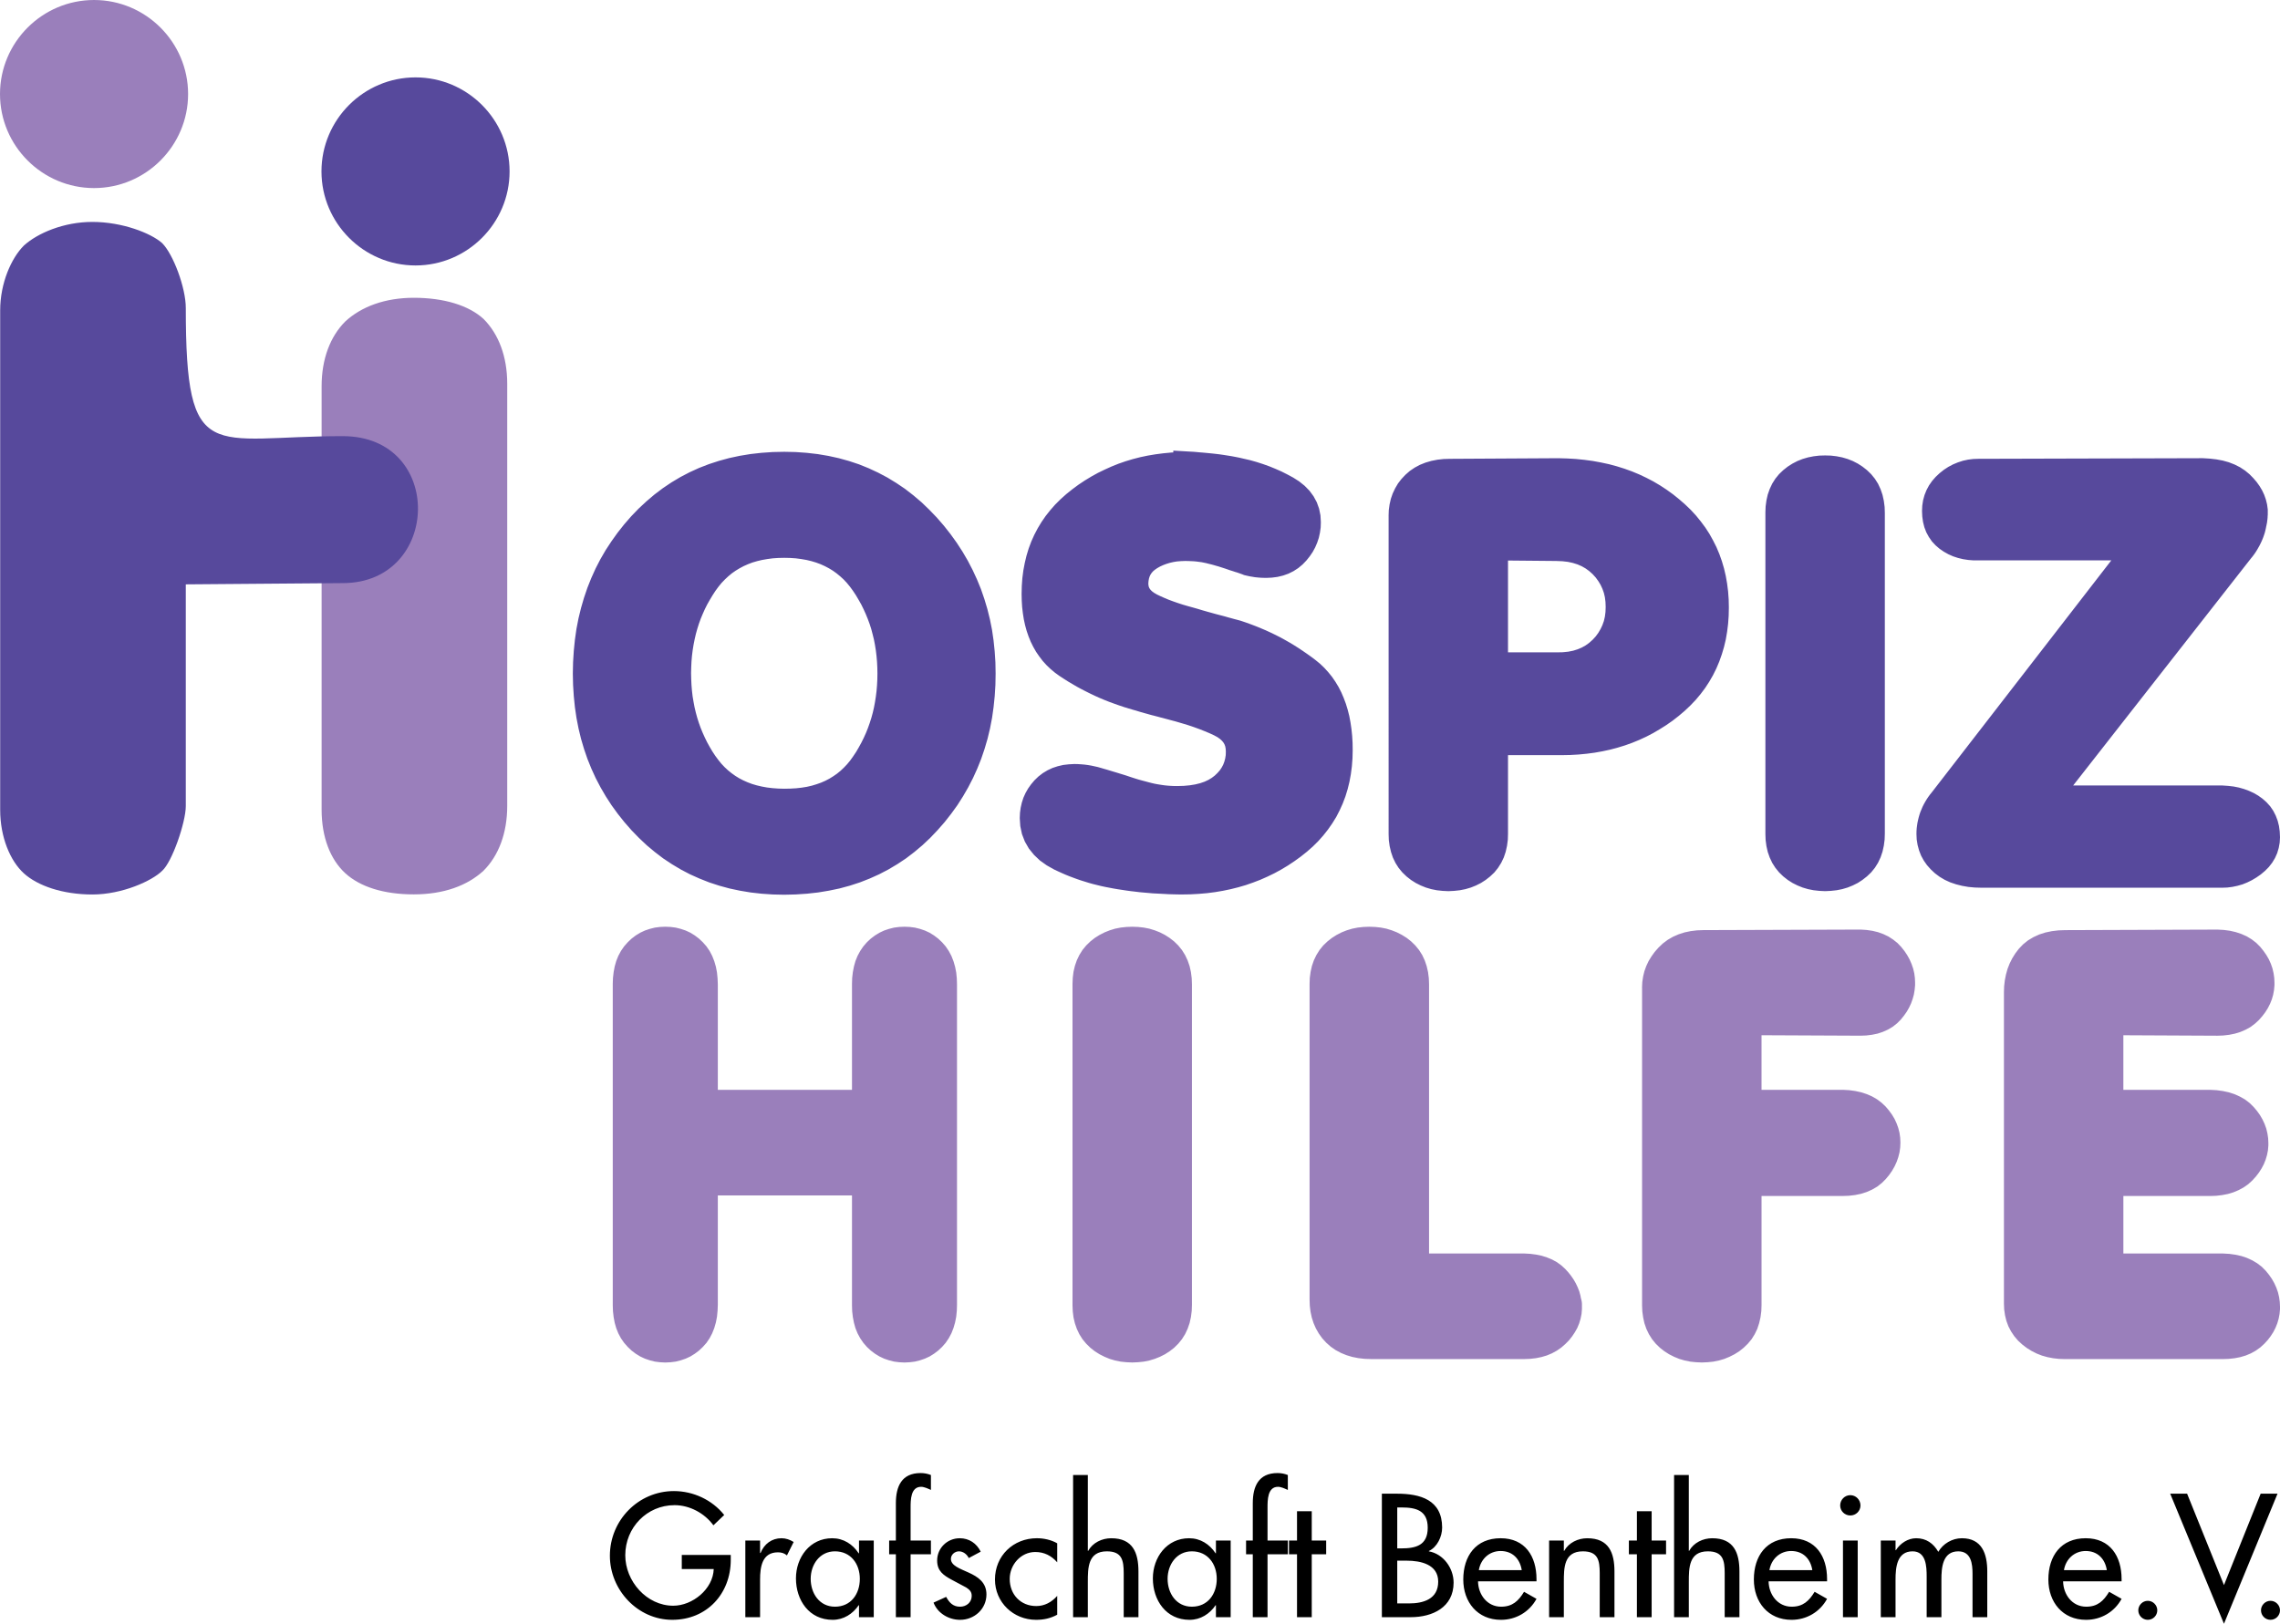 <svg xml:space="preserve" viewBox="0 0 325.49 231.845" height="231.845px" width="325.49px" y="0px" x="0px" id="Ebene_1" xmlns:xlink="http://www.w3.org/1999/xlink" xmlns="http://www.w3.org/2000/svg">
<g>
	<path d="M97.331,222.02v2.011h4.56c-0.094,2.876-3.04,5.238-5.776,5.238   c-3.811,0-6.852-3.508-6.852-7.203c0-3.951,3.088-7.155,7.039-7.155c2.151,0,4.28,1.146,5.542,2.877l1.543-1.474   c-1.73-2.175-4.442-3.414-7.178-3.414c-5.074,0-9.143,4.162-9.143,9.236c0,4.888,3.975,9.147,8.909,9.147   c4.934,0,8.348-3.722,8.348-8.563v-0.7H97.331z M108.508,219.961h-2.105v10.944h2.105v-5.378c0-1.778,0.28-3.882,2.548-3.882   c0.491,0,0.913,0.116,1.286,0.443l0.959-1.918c-0.514-0.327-1.122-0.537-1.73-0.537c-1.403,0-2.479,0.818-2.993,2.104h-0.07   V219.961z M119.194,229.408c-2.221,0-3.461-1.917-3.461-3.975c0-2.035,1.286-3.93,3.461-3.93c2.269,0,3.554,1.801,3.554,3.93   C122.749,227.585,121.485,229.408,119.194,229.408L119.194,229.408z M124.736,219.961h-2.105v1.824h-0.046   c-0.865-1.31-2.176-2.151-3.788-2.151c-3.181,0-5.168,2.736-5.168,5.729c0,3.134,1.894,5.921,5.238,5.921   c1.567,0,2.876-0.846,3.718-2.085h0.046v1.707h2.105V219.961z M132.897,210.607c-0.468-0.187-0.959-0.28-1.473-0.28   c-2.713,0-3.531,1.918-3.531,4.303v5.331h-0.959v1.964h0.959v8.98h2.104v-8.98h2.9v-1.964h-2.9v-4.7c0-1.075,0-2.97,1.497-2.97   c0.444,0,0.982,0.258,1.403,0.445V210.607z M140.005,221.551c-0.584-1.191-1.66-1.917-2.993-1.917   c-1.777,0-3.226,1.403-3.226,3.181c0,1.496,0.888,2.104,2.104,2.759l2.058,1.099c0.491,0.327,0.772,0.608,0.772,1.193   c0,0.935-0.772,1.543-1.661,1.543c-1.005,0-1.543-0.584-1.987-1.403l-1.801,0.819c0.585,1.543,2.198,2.459,3.788,2.459   c2.035,0,3.765-1.548,3.765-3.628c0-1.731-1.239-2.526-2.525-3.111c-1.287-0.585-2.549-1.005-2.549-1.964   c0-0.608,0.561-1.076,1.146-1.076c0.607,0,1.145,0.421,1.403,0.959L140.005,221.551z M150.926,220.359   c-0.842-0.492-1.918-0.726-2.9-0.726c-3.367,0-5.986,2.502-5.986,5.894c0,3.272,2.642,5.756,5.869,5.756   c1.099,0,2.058-0.211,3.017-0.729v-2.688c-0.795,0.889-1.778,1.45-2.993,1.45c-2.222,0-3.788-1.638-3.788-3.882   c0-2.012,1.589-3.835,3.647-3.835c1.263,0,2.292,0.515,3.134,1.473V220.359z M153.194,210.607v20.298h2.104v-5.028   c0-1.987,0-4.373,2.713-4.373c2.152,0,2.409,1.264,2.409,3.134v6.268h2.104v-6.524c0-2.666-0.795-4.747-3.882-4.747   c-1.333,0-2.642,0.631-3.297,1.801h-0.047v-10.827H153.194z M170.148,229.408c-2.223,0-3.463-1.917-3.463-3.975   c0-2.035,1.287-3.93,3.463-3.93c2.268,0,3.555,1.801,3.555,3.93C173.703,227.585,172.439,229.408,170.148,229.408L170.148,229.408z    M175.689,219.961h-2.104v1.824h-0.047c-0.867-1.31-2.176-2.151-3.789-2.151c-3.18,0-5.168,2.736-5.168,5.729   c0,3.134,1.895,5.921,5.238,5.921c1.566,0,2.877-0.846,3.719-2.085h0.047v1.707h2.104V219.961z M183.85,210.607   c-0.467-0.187-0.959-0.28-1.473-0.28c-2.713,0-3.531,1.918-3.531,4.303v5.331h-0.959v1.964h0.959v8.98h2.105v-8.98h2.898v-1.964   h-2.898v-4.7c0-1.075,0-2.97,1.498-2.97c0.441,0,0.98,0.258,1.4,0.445V210.607z M187.264,221.925h2.059v-1.964h-2.059v-4.185   h-2.104v4.185h-1.146v1.964h1.146v8.98h2.104V221.925z M199.471,215.238h0.609c2.057,0,3.74,0.42,3.74,2.898   c0,2.526-1.707,2.947-3.787,2.947h-0.563V215.238z M199.471,222.837h1.357c1.965,0,4.488,0.516,4.488,2.994   c0,2.502-2.127,3.109-4.162,3.109h-1.684V222.837z M197.273,230.905h4.115c3.109,0,6.127-1.403,6.127-4.935   c0-2.058-1.451-4.093-3.531-4.467v-0.047c1.193-0.561,1.895-2.057,1.895-3.343c0-3.976-3.135-4.841-6.455-4.841h-2.15V230.905z    M219.348,225.784v-0.328c0-3.25-1.637-5.822-5.121-5.822c-3.531,0-5.332,2.525-5.332,5.894c0,3.227,2.035,5.756,5.379,5.756   c2.127,0,4.045-1.104,5.074-2.997l-1.777-1.006c-0.795,1.31-1.66,2.128-3.273,2.128c-2.012,0-3.273-1.753-3.297-3.624H219.348z    M211.117,224.193c0.258-1.566,1.473-2.736,3.109-2.736c1.684,0,2.758,1.101,3.018,2.736H211.117z M223.252,219.961h-2.104v10.944   h2.104v-5.028c0-1.987,0-4.373,2.713-4.373c2.152,0,2.41,1.264,2.41,3.134v6.268h2.104v-6.524c0-2.666-0.795-4.747-3.883-4.747   c-1.332,0-2.641,0.631-3.297,1.801h-0.047V219.961z M235.787,221.925h2.057v-1.964h-2.057v-4.185h-2.105v4.185h-1.145v1.964h1.145   v8.98h2.105V221.925z M238.99,210.607v20.298h2.104v-5.028c0-1.987,0-4.373,2.713-4.373c2.152,0,2.408,1.264,2.408,3.134v6.268   h2.105v-6.524c0-2.666-0.797-4.747-3.883-4.747c-1.332,0-2.641,0.631-3.297,1.801h-0.047v-10.827H238.99z M260.83,225.784v-0.328   c0-3.25-1.637-5.822-5.121-5.822c-3.531,0-5.33,2.525-5.33,5.894c0,3.227,2.033,5.756,5.377,5.756c2.127,0,4.045-1.104,5.074-2.997   l-1.777-1.006c-0.795,1.31-1.66,2.128-3.273,2.128c-2.012,0-3.273-1.753-3.297-3.624H260.83z M252.6,224.193   c0.256-1.566,1.473-2.736,3.109-2.736c1.684,0,2.76,1.101,3.016,2.736H252.6z M265.203,219.961H263.1v10.944h2.104V219.961z    M264.15,213.484c-0.795,0-1.449,0.654-1.449,1.473c0,0.795,0.654,1.427,1.449,1.427s1.449-0.632,1.449-1.427   C265.6,214.139,264.945,213.484,264.15,213.484L264.15,213.484z M270.605,219.961H268.5v10.944h2.105v-5.378   c0-1.708,0.188-4.023,2.432-4.023c1.941,0,2.012,2.175,2.012,3.603v5.799h2.104v-5.378c0-1.685,0.164-4.023,2.408-4.023   c1.848,0,2.035,1.801,2.035,3.204v6.197h2.105v-6.547c0-2.48-0.75-4.725-3.625-4.725c-1.379,0-2.689,0.771-3.367,1.941   c-0.703-1.216-1.73-1.941-3.158-1.941c-1.193,0-2.291,0.748-2.898,1.707h-0.047V219.961z M302.875,225.784v-0.328   c0-3.25-1.637-5.822-5.121-5.822c-3.531,0-5.332,2.525-5.332,5.894c0,3.227,2.035,5.756,5.379,5.756   c2.127,0,4.045-1.104,5.074-2.997l-1.777-1.006c-0.795,1.31-1.66,2.128-3.273,2.128c-2.012,0-3.273-1.753-3.299-3.624H302.875z    M294.645,224.193c0.256-1.566,1.473-2.736,3.109-2.736c1.684,0,2.758,1.101,3.016,2.736H294.645z M306.617,228.567   c-0.748,0-1.357,0.631-1.357,1.355c0,0.748,0.609,1.36,1.357,1.36s1.355-0.612,1.355-1.36   C307.973,229.198,307.365,228.567,306.617,228.567L306.617,228.567z M312.229,213.273h-2.414l7.676,18.571l7.646-18.571h-2.408   l-5.238,13.049L312.229,213.273z M324.133,228.567c-0.748,0-1.357,0.631-1.357,1.355c0,0.748,0.609,1.36,1.357,1.36   s1.357-0.612,1.357-1.36C325.49,229.198,324.881,228.567,324.133,228.567" clip-rule="evenodd" fill-rule="evenodd"></path>
	<path d="M153.11,140.459l0.037-0.851l0.106-0.857l0.196-0.837l0.277-0.803   l0.363-0.757l0.447-0.715l0.532-0.646l0.597-0.58l0.636-0.501l0.675-0.423l0.714-0.364l0.737-0.293l0.768-0.235l0.79-0.156   l0.825-0.088l0.83-0.03l0.828,0.03l0.813,0.088l0.795,0.156l0.771,0.235l0.742,0.293l0.713,0.364l0.662,0.423l0.646,0.501   l0.596,0.583l0.531,0.656l0.451,0.722l0.363,0.774l0.277,0.805l0.188,0.849l0.111,0.876l0.033,0.866v45.767l-0.033,0.864   l-0.111,0.877l-0.188,0.848l-0.277,0.808l-0.363,0.778l-0.451,0.718l-0.531,0.654l-0.596,0.585l-0.646,0.502l-0.662,0.423   l-0.713,0.359l-0.742,0.297l-0.771,0.232l-0.793,0.16l-0.815,0.085l-0.828,0.036l-0.838-0.036l-0.817-0.085l-0.79-0.16   l-0.768-0.226l-0.74-0.304l-0.711-0.359l-0.674-0.423l-0.637-0.502l-0.597-0.584l-0.532-0.643l-0.447-0.711l-0.363-0.763   l-0.277-0.805l-0.196-0.832l-0.106-0.854l-0.037-0.856V140.459z M87.477,140.469l0.03-0.829l0.095-0.838l0.152-0.81l0.22-0.775   l0.301-0.745l0.375-0.698l0.453-0.654l0.518-0.587l0.549-0.52l0.59-0.448l0.636-0.389l0.664-0.312l0.702-0.236l0.721-0.181   l0.742-0.095l0.749-0.031l0.752,0.031l0.74,0.095l0.722,0.181l0.701,0.236l0.67,0.312l0.628,0.389l0.591,0.448l0.553,0.52   l0.52,0.591l0.453,0.661l0.371,0.711l0.296,0.75l0.229,0.794l0.156,0.813l0.084,0.85l0.035,0.852v15.053h19.153v-15.138   l0.027-0.829l0.096-0.838l0.157-0.81l0.215-0.775l0.304-0.745l0.379-0.698l0.447-0.654l0.508-0.587l0.557-0.52l0.595-0.448   l0.636-0.389l0.66-0.312l0.702-0.236l0.722-0.181l0.74-0.095l0.751-0.031l0.752,0.031l0.737,0.095l0.724,0.181l0.7,0.236   l0.671,0.312l0.628,0.389l0.59,0.448l0.555,0.52l0.516,0.591l0.448,0.661l0.378,0.711l0.294,0.75l0.23,0.794l0.16,0.813l0.085,0.85   l0.027,0.852v45.749l-0.027,0.85l-0.085,0.851l-0.16,0.813l-0.23,0.794l-0.294,0.752l-0.378,0.708l-0.448,0.663l-0.516,0.588   l-0.555,0.521l-0.59,0.444l-0.626,0.389l-0.673,0.311l-0.7,0.24l-0.718,0.181l-0.743,0.094l-0.752,0.038l-0.755-0.038l-0.737-0.094   l-0.721-0.181l-0.702-0.24l-0.66-0.311l-0.636-0.389l-0.59-0.444l-0.562-0.521l-0.508-0.587l-0.447-0.651l-0.379-0.7l-0.304-0.746   l-0.215-0.772l-0.157-0.813l-0.096-0.833l-0.027-0.825v-15.713h-19.153v15.622l-0.035,0.85l-0.084,0.851l-0.156,0.813l-0.229,0.794   l-0.296,0.752l-0.371,0.708l-0.45,0.663l-0.523,0.588l-0.553,0.521l-0.591,0.444l-0.628,0.389l-0.67,0.311l-0.701,0.24   l-0.717,0.181l-0.744,0.094l-0.753,0.038l-0.752-0.038l-0.743-0.094l-0.717-0.181l-0.702-0.24l-0.666-0.311l-0.634-0.389   l-0.589-0.444l-0.55-0.521l-0.518-0.587l-0.453-0.651l-0.375-0.7l-0.301-0.746l-0.22-0.772l-0.152-0.813l-0.095-0.833l-0.03-0.825   V140.469z M225.639,188.304l-0.199,0.658l-0.27,0.648l-0.342,0.61l-0.389,0.584l-0.441,0.558l-0.52,0.529l-0.582,0.509   l-0.646,0.451l-0.697,0.381l-0.74,0.308l-0.762,0.225l-0.807,0.162l-0.822,0.093l-0.811,0.03h-21.908l-0.891-0.03l-0.898-0.103   l-0.865-0.171l-0.834-0.252l-0.793-0.325l-0.76-0.408l-0.693-0.482l-0.641-0.569l-0.566-0.622l-0.486-0.678l-0.414-0.718   l-0.336-0.766l-0.258-0.798l-0.18-0.836l-0.104-0.857l-0.031-0.852v-45.124l0.031-0.851l0.117-0.857l0.188-0.837l0.277-0.803   l0.365-0.757l0.447-0.715l0.527-0.646l0.604-0.58l0.641-0.501l0.666-0.423l0.709-0.364l0.736-0.293l0.781-0.235l0.791-0.156   l0.814-0.088l0.826-0.03l0.838,0.03l0.814,0.088l0.793,0.156l0.766,0.235l0.742,0.293l0.709,0.364l0.678,0.423l0.637,0.501   l0.598,0.583l0.535,0.656l0.455,0.722l0.361,0.774l0.27,0.805l0.195,0.849l0.111,0.876l0.033,0.866v38.434h13.621l0.848,0.049   l0.822,0.109l0.791,0.163l0.758,0.241l0.721,0.298l0.682,0.372l0.633,0.459l0.545,0.498l0.455,0.496l0.402,0.507l0.355,0.516   l0.316,0.549l0.266,0.561l0.229,0.579l0.166,0.605l0.072,0.392l0.021,0.074l0.041,0.143l0.025,0.121l0.027,0.133l0.02,0.172   l0.01,0.159v0.13v0.62l-0.057,0.692L225.639,188.304z M234.416,140.943l0.037-0.746l0.117-0.771l0.182-0.75l0.264-0.73l0.332-0.713   l0.406-0.664l0.463-0.647l0.545-0.616l0.617-0.591l0.701-0.524l0.756-0.438l0.803-0.351l0.842-0.271l0.879-0.184l0.91-0.11   l0.9-0.034l22.459-0.076l0.84,0.055l0.83,0.121l0.801,0.192l0.762,0.275l0.723,0.345l0.67,0.434l0.629,0.5l0.531,0.558l0.461,0.578   l0.391,0.586l0.34,0.611l0.279,0.641l0.229,0.657l0.162,0.676l0.092,0.691l0.027,0.652v0.367l-0.063,0.668l-0.109,0.661   l-0.178,0.645l-0.225,0.627l-0.287,0.611l-0.334,0.583l-0.387,0.551l-0.451,0.559l-0.539,0.544l-0.625,0.49l-0.68,0.405   l-0.725,0.324l-0.762,0.252l-0.793,0.162l-0.822,0.101l-0.824,0.031l-14.119-0.066v7.793h11.613l0.893,0.051l0.867,0.118   l0.838,0.183l0.799,0.259l0.76,0.327l0.715,0.414l0.656,0.493l0.574,0.541l0.479,0.569l0.422,0.578l0.369,0.613l0.297,0.643   l0.238,0.658l0.176,0.686l0.1,0.704l0.031,0.707l-0.031,0.695l-0.1,0.704l-0.176,0.69l-0.232,0.662l-0.297,0.648l-0.357,0.619   l-0.408,0.587l-0.482,0.587l-0.578,0.575l-0.66,0.518l-0.721,0.42l-0.771,0.342l-0.814,0.259l-0.85,0.174l-0.877,0.104   l-0.873,0.032h-11.598v15.569l-0.031,0.863l-0.113,0.873l-0.195,0.849l-0.266,0.812l-0.367,0.763l-0.449,0.721l-0.541,0.65   l-0.598,0.576l-0.631,0.502l-0.676,0.423l-0.711,0.359l-0.738,0.304l-0.768,0.226l-0.793,0.16l-0.816,0.085l-0.836,0.036   l-0.826-0.036l-0.82-0.085l-0.791-0.16l-0.775-0.226l-0.74-0.304l-0.709-0.359l-0.666-0.423l-0.643-0.502l-0.602-0.584   l-0.525-0.643l-0.449-0.712l-0.365-0.762l-0.279-0.805l-0.182-0.832l-0.117-0.854l-0.037-0.856V140.943z M286.08,141.681   l0.027-0.845l0.098-0.855l0.162-0.826l0.223-0.801l0.301-0.773l0.373-0.745l0.434-0.695l0.508-0.67l0.609-0.637l0.705-0.566   l0.779-0.465l0.82-0.375l0.873-0.281l0.924-0.194l0.955-0.113l0.957-0.035l21.754-0.076l0.896,0.051l0.869,0.117l0.832,0.19   l0.807,0.27l0.76,0.338l0.703,0.427l0.652,0.502l0.563,0.566l0.467,0.577l0.408,0.584l0.354,0.61l0.291,0.646l0.23,0.661   l0.158,0.68l0.1,0.698l0.029,0.652v0.377l-0.061,0.675l-0.125,0.677l-0.189,0.657l-0.254,0.637l-0.314,0.618l-0.367,0.585   l-0.424,0.559l-0.484,0.553l-0.566,0.524l-0.645,0.483l-0.705,0.388l-0.742,0.318l-0.785,0.24l-0.809,0.163l-0.836,0.098   l-0.842,0.031l-13.424-0.066v7.793h12.4l0.922,0.051l0.881,0.122l0.85,0.183l0.813,0.262l0.77,0.346l0.725,0.412l0.664,0.507   l0.574,0.564l0.486,0.576l0.418,0.586l0.355,0.612l0.299,0.64l0.244,0.673l0.164,0.685l0.104,0.69l0.031,0.669v0.372l-0.059,0.687   l-0.135,0.682l-0.197,0.658l-0.26,0.647l-0.324,0.609l-0.377,0.589l-0.434,0.563l-0.492,0.543l-0.584,0.533l-0.66,0.469   l-0.713,0.386l-0.76,0.319l-0.789,0.237l-0.832,0.161l-0.848,0.098l-0.852,0.03h-12.385v8.211h14.242l0.895,0.052l0.871,0.122   l0.834,0.184l0.795,0.267l0.76,0.348l0.709,0.421l0.658,0.504l0.564,0.569l0.463,0.571l0.412,0.591l0.344,0.608l0.291,0.64   l0.234,0.665l0.162,0.687l0.094,0.69l0.033,0.658v0.366l-0.064,0.688l-0.127,0.674l-0.191,0.655l-0.258,0.642l-0.309,0.606   l-0.377,0.586l-0.416,0.547l-0.496,0.541l-0.576,0.526l-0.643,0.459l-0.697,0.388l-0.738,0.309l-0.775,0.229l-0.813,0.158   l-0.84,0.093l-0.824,0.03h-22.602l-0.82-0.03l-0.824-0.093l-0.811-0.157l-0.783-0.219l-0.75-0.293l-0.723-0.366l-0.684-0.425   l-0.646-0.493l-0.607-0.56l-0.537-0.628l-0.459-0.685l-0.381-0.729l-0.287-0.774l-0.199-0.812l-0.117-0.82l-0.035-0.808V141.681z" fill="#9A7FBB" clip-rule="evenodd" fill-rule="evenodd"></path>
	<path d="M72.411,115.075c0,3.913-1.245,7.114-3.379,9.248   c-2.312,2.134-5.691,3.379-9.959,3.379s-7.647-1.067-9.781-3.023c-2.134-1.957-3.379-5.157-3.379-9.069V55.144   c0-3.912,1.245-7.113,3.379-9.247c2.312-2.134,5.691-3.379,9.781-3.379c4.268,0,7.825,1.067,9.959,3.023   c2.134,2.134,3.379,5.335,3.379,9.248V115.075z" fill="#9A7FBB" clip-rule="evenodd" fill-rule="evenodd"></path>
	<path d="M13.426,0c7.395,0,13.427,6.032,13.427,13.427   s-6.032,13.427-13.427,13.427C6.031,26.854,0,20.822,0,13.427S6.031,0,13.426,0" fill="#9A7FBB" clip-rule="evenodd" fill-rule="evenodd"></path>
	<path d="M59.32,11.049c7.395,0,13.427,6.032,13.427,13.427   S66.715,37.903,59.32,37.903s-13.427-6.032-13.427-13.427S51.925,11.049,59.32,11.049" fill="#57499C" clip-rule="evenodd" fill-rule="evenodd"></path>
	<path d="M26.524,115.092c0,2.312-1.956,8.002-3.379,9.246   c-1.423,1.424-5.69,3.38-9.959,3.38c-4.268,0-7.825-1.244-9.781-3.022c-1.956-1.779-3.379-5.158-3.379-9.071V44.312   c0-3.912,1.601-7.469,3.379-9.247c1.956-1.779,5.691-3.379,9.781-3.379c4.269,0,8.359,1.6,9.959,3.023   c1.601,1.6,3.379,6.402,3.379,9.247c0,22.763,3.557,18.318,22.408,18.318c14.582,0,14.049,20.984,0,20.984l-22.408,0.178V115.092z" fill="#57499C" clip-rule="evenodd" fill-rule="evenodd"></path>
	<path d="M170.764,64.538l0.424,0.042l0.443,0.035l0.461,0.041l0.49,0.047   l0.5,0.05l0.531,0.059l0.535,0.065l0.553,0.081l0.547,0.086l0.559,0.089l0.561,0.106l0.563,0.112l0.576,0.134l0.951,0.218   l0.936,0.264l0.914,0.294l0.9,0.322l0.877,0.359l0.859,0.378l0.834,0.421l0.844,0.454l0.846,0.541l0.777,0.623l0.695,0.71   l0.58,0.788l0.463,0.854l0.33,0.92l0.195,0.956l0.057,0.968l-0.027,0.763l-0.102,0.739l-0.158,0.72l-0.232,0.701l-0.295,0.688   l-0.352,0.648l-0.42,0.618l-0.477,0.597l-0.549,0.57l-0.621,0.517l-0.676,0.436l-0.723,0.36l-0.758,0.267l-0.787,0.19l-0.814,0.107   l-0.805,0.037l-0.223-0.003l-0.184-0.006l-0.18-0.005l-0.201-0.008l-0.178-0.016l-0.189-0.013l-0.189-0.021l-0.199-0.017   l-0.193-0.028l-0.193-0.035l-0.188-0.031l-0.195-0.031l-0.193-0.039l-0.184-0.042l-0.18-0.039l-0.301-0.071l-0.264-0.111   l-0.135-0.045l-0.137-0.052l-0.275-0.095l-0.139-0.049l-0.145-0.047l-0.164-0.044l-0.164-0.058l-0.162-0.053l-0.174-0.055   l-0.184-0.056l-0.186-0.059l-0.172-0.065l-0.174-0.058l-0.174-0.061l-0.344-0.112l-0.328-0.105l-0.334-0.107l-0.34-0.095   l-0.35-0.103l-0.342-0.092l-0.355-0.085l-0.344-0.089l-0.334-0.07l-0.338-0.069l-0.357-0.047l-0.379-0.05l-0.391-0.037   l-0.414-0.018l-0.426-0.019l-0.436-0.003l-0.586,0.022l-0.545,0.044l-0.518,0.087l-0.504,0.117l-0.477,0.147l-0.459,0.173   l-0.445,0.204l-0.414,0.236l-0.346,0.241l-0.254,0.219l-0.195,0.231l-0.16,0.241l-0.119,0.259l-0.092,0.295l-0.061,0.343   l-0.029,0.387l0.025,0.241l0.037,0.183l0.064,0.16l0.096,0.162l0.135,0.17l0.203,0.193l0.277,0.201l0.389,0.226l0.492,0.237   l0.563,0.25l0.598,0.252l0.648,0.24l0.67,0.235l0.719,0.235l0.758,0.22l0.844,0.234l0.42,0.119l0.391,0.117l0.385,0.117   l0.395,0.112l0.4,0.116l0.391,0.106l0.41,0.115l0.404,0.111l0.418,0.11l0.422,0.109l0.428,0.114l0.418,0.123l0.428,0.114   l0.436,0.122l0.432,0.112l0.494,0.134l0.748,0.253l0.717,0.26l0.713,0.272l0.693,0.285l0.695,0.293l0.686,0.316l0.68,0.327   l0.668,0.338l0.664,0.363l0.652,0.369l0.646,0.387l0.637,0.403l0.627,0.416l0.623,0.43l0.623,0.444l0.617,0.466l0.633,0.519   l0.611,0.584l0.57,0.63l0.531,0.654l0.479,0.7l0.449,0.742l0.395,0.771l0.34,0.797l0.309,0.826l0.264,0.863l0.227,0.897   l0.174,0.925l0.137,0.944l0.1,0.976l0.059,1.007l0.016,1.048l-0.029,1.148l-0.088,1.138l-0.145,1.115l-0.201,1.09l-0.262,1.063   l-0.316,1.032l-0.383,1.01l-0.441,0.976l-0.486,0.943l-0.564,0.913l-0.615,0.88l-0.67,0.848l-0.725,0.816l-0.777,0.77l-0.842,0.739   l-0.879,0.699l-0.908,0.655l-0.926,0.615l-0.951,0.572l-0.963,0.525l-0.998,0.484l-1.008,0.446l-1.033,0.396l-1.049,0.366   l-1.072,0.312l-1.094,0.273l-1.105,0.23l-1.121,0.19l-1.146,0.148l-1.16,0.1l-1.176,0.065l-1.186,0.02l-0.484-0.003l-0.477-0.009   l-0.504-0.012l-0.521-0.016l-0.543-0.031l-0.555-0.03l-0.568-0.028l-0.6-0.031l-0.615-0.057l-0.617-0.052l-0.62-0.056l-0.62-0.076   l-0.629-0.073l-0.62-0.084l-0.631-0.096l-0.637-0.096l-0.6-0.103l-0.599-0.114l-0.592-0.114l-0.592-0.128l-0.585-0.144   l-0.583-0.145l-0.572-0.161l-0.572-0.179l-0.566-0.175l-0.547-0.188l-0.551-0.202l-0.546-0.206l-0.544-0.221l-0.526-0.231   l-0.528-0.239l-0.558-0.262l-1.05-0.59l-0.975-0.693l-0.85-0.807l-0.729-0.898l-0.575-0.999l-0.413-1.071l-0.241-1.133   l-0.076-1.148l0.035-0.768l0.099-0.731l0.164-0.723l0.228-0.696l0.3-0.665l0.368-0.646l0.427-0.6l0.484-0.572l0.559-0.539   l0.627-0.482l0.671-0.405l0.718-0.335l0.748-0.245l0.774-0.181l0.807-0.094l0.796-0.041l0.495,0.012l0.47,0.029l0.471,0.04   l0.475,0.062l0.473,0.08l0.48,0.104l0.467,0.104l0.462,0.13l0.433,0.128l0.432,0.122l0.437,0.133l0.429,0.131l0.447,0.132   l0.449,0.14l0.449,0.137l0.493,0.152l0.48,0.162l0.44,0.145l0.447,0.143l0.453,0.139l0.459,0.127l0.465,0.122l0.477,0.128   l0.461,0.118l0.453,0.103l0.447,0.081l0.455,0.072l0.453,0.065l0.453,0.047l0.457,0.032l0.473,0.021l0.445,0.004l0.949-0.027   l0.861-0.082l0.779-0.128l0.697-0.174l0.617-0.213l0.549-0.257l0.477-0.289l0.426-0.325l0.385-0.371l0.332-0.376l0.268-0.397   l0.217-0.407l0.162-0.427l0.123-0.454l0.078-0.486l0.016-0.521l-0.027-0.413l-0.063-0.329l-0.107-0.282l-0.152-0.261l-0.207-0.248   l-0.277-0.256l-0.363-0.257l-0.492-0.267l-0.635-0.294l-0.709-0.296l-0.738-0.291l-0.789-0.288l-0.83-0.279l-0.871-0.263   l-0.904-0.266l-0.967-0.257l-0.305-0.084l-0.303-0.08l-0.301-0.083l-0.307-0.076l-0.305-0.086l-0.309-0.078l-0.297-0.081   l-0.307-0.074l-0.318-0.086l-0.328-0.096l-0.314-0.084l-0.33-0.097l-0.324-0.088l-0.333-0.101l-0.329-0.104l-0.319-0.086   l-0.692-0.205l-0.713-0.218l-0.697-0.235l-0.704-0.25l-0.688-0.251l-0.687-0.272l-0.672-0.283l-0.673-0.302l-0.653-0.311   l-0.657-0.327l-0.641-0.329l-0.642-0.349l-0.629-0.369l-0.618-0.363l-0.611-0.391l-0.632-0.413l-0.639-0.463l-0.614-0.514   l-0.579-0.554l-0.541-0.597l-0.487-0.638l-0.456-0.661l-0.403-0.704l-0.363-0.731l-0.31-0.761l-0.273-0.792l-0.223-0.813   l-0.184-0.845l-0.136-0.867l-0.105-0.898l-0.055-0.91l-0.021-0.952l0.028-1.143l0.08-1.111l0.142-1.099l0.201-1.065l0.249-1.043   l0.309-1.021l0.371-0.995l0.431-0.958l0.486-0.93l0.54-0.896l0.604-0.874l0.657-0.829l0.7-0.798l0.766-0.761l0.813-0.728   l0.862-0.691l0.886-0.656l0.901-0.599l0.928-0.563l0.938-0.519l0.969-0.47l0.972-0.44l1.007-0.404l1.017-0.352l1.037-0.311   l1.064-0.273l1.071-0.224l1.082-0.181l1.109-0.144l1.125-0.108l0.311-0.015v-0.261l2.465,0.145l0.387,0.02L170.764,64.538z    M111.961,127.752l-1.634-0.037l-1.596-0.108l-1.561-0.176l-1.535-0.256l-1.49-0.316l-1.464-0.398l-1.43-0.468l-1.39-0.55   l-1.357-0.608l-1.315-0.688l-1.272-0.761l-1.239-0.821l-1.193-0.91l-1.153-0.963l-1.107-1.043l-1.074-1.107l-1.015-1.159   l-0.944-1.187l-0.886-1.221l-0.817-1.259l-0.75-1.286l-0.694-1.325l-0.621-1.359l-0.562-1.392l-0.485-1.413l-0.427-1.447   l-0.358-1.479l-0.295-1.515l-0.225-1.539l-0.158-1.572l-0.101-1.591l-0.036-1.626l0.036-1.631l0.101-1.607l0.158-1.575l0.22-1.55   l0.293-1.511l0.362-1.487l0.423-1.453l0.486-1.429l0.553-1.388l0.618-1.368l0.683-1.325l0.749-1.293l0.824-1.257l0.876-1.225   L89.1,74.88l1.007-1.158l1.066-1.106l1.112-1.034l1.147-0.974l1.196-0.905l1.234-0.829l1.274-0.76l1.316-0.687l1.354-0.616   l1.397-0.541l1.432-0.466l1.467-0.401l1.505-0.322l1.54-0.253l1.565-0.175l1.606-0.111l1.642-0.034l1.621,0.034l1.592,0.114   l1.551,0.178l1.535,0.259l1.489,0.327l1.457,0.405l1.43,0.475l1.382,0.558l1.351,0.63l1.316,0.696l1.275,0.778l1.24,0.837   l1.192,0.924l1.157,0.982l1.107,1.064l1.076,1.118l1.017,1.173l0.95,1.205l0.885,1.232l0.822,1.265l0.757,1.295l0.689,1.327   l0.624,1.35l0.565,1.381l0.489,1.42l0.429,1.436l0.364,1.472l0.297,1.49l0.221,1.523L142,93.001l0.103,1.575l0.029,1.594   l-0.029,1.625l-0.099,1.59l-0.161,1.573l-0.217,1.536l-0.291,1.514l-0.355,1.478l-0.425,1.449l-0.48,1.414l-0.557,1.391   l-0.612,1.351l-0.684,1.326l-0.746,1.293l-0.803,1.261l-0.878,1.214l-0.938,1.195l-1.01,1.153l-1.057,1.109l-1.101,1.039   l-1.149,0.966l-1.191,0.912l-1.24,0.824l-1.28,0.762l-1.319,0.688l-1.353,0.61l-1.398,0.548l-1.433,0.468l-1.472,0.398   l-1.516,0.316l-1.54,0.256l-1.578,0.176l-1.613,0.108L111.961,127.752z M111.971,112.616l0.869-0.018l0.815-0.046l0.781-0.088   l0.75-0.121l0.701-0.161l0.68-0.205l0.64-0.227l0.615-0.269l0.584-0.304l0.551-0.341l0.532-0.368l0.51-0.418l0.477-0.45   l0.464-0.488l0.441-0.537l0.42-0.589l0.424-0.634l0.378-0.65l0.367-0.669l0.335-0.676l0.313-0.69l0.281-0.704l0.258-0.72   l0.233-0.731l0.203-0.74l0.175-0.755l0.144-0.768l0.124-0.791l0.099-0.801l0.068-0.814l0.042-0.824l0.015-0.849l-0.015-0.845   l-0.042-0.833l-0.07-0.806l-0.097-0.809l-0.124-0.782l-0.147-0.766l-0.185-0.751l-0.197-0.746l-0.232-0.728l-0.264-0.716   l-0.287-0.702l-0.314-0.695l-0.334-0.68l-0.374-0.659l-0.388-0.658l-0.421-0.635l-0.428-0.587l-0.445-0.541l-0.465-0.497   l-0.497-0.452l-0.501-0.412l-0.535-0.387l-0.56-0.339l-0.583-0.307l-0.61-0.275l-0.64-0.238l-0.675-0.204l-0.702-0.167   l-0.743-0.128l-0.772-0.103l-0.816-0.055l-0.836-0.018l-0.845,0.018l-0.81,0.055l-0.776,0.103l-0.739,0.128l-0.703,0.167   l-0.682,0.2l-0.634,0.242l-0.613,0.273l-0.582,0.309l-0.556,0.338l-0.541,0.379l-0.506,0.42l-0.484,0.451l-0.476,0.495l-0.442,0.54   l-0.432,0.588l-0.408,0.626l-0.394,0.657l-0.372,0.654l-0.341,0.679l-0.309,0.693l-0.289,0.694l-0.258,0.714l-0.229,0.727   l-0.206,0.74l-0.176,0.765l-0.151,0.766l-0.125,0.776l-0.1,0.805l-0.069,0.81l-0.038,0.83l-0.02,0.839l0.02,0.838l0.038,0.831   l0.067,0.815l0.092,0.799l0.132,0.783l0.143,0.768l0.179,0.757l0.201,0.742l0.233,0.733l0.255,0.712l0.288,0.703l0.306,0.679   l0.333,0.683l0.367,0.666l0.386,0.651l0.412,0.625l0.432,0.584l0.437,0.541l0.458,0.486l0.49,0.456l0.51,0.413l0.533,0.382   l0.55,0.339l0.584,0.304l0.619,0.276l0.648,0.242l0.677,0.2l0.714,0.167l0.746,0.135l0.78,0.093l0.819,0.06L111.971,112.616z    M198.232,73.652l0.029-0.805l0.111-0.814l0.182-0.804l0.264-0.762l0.348-0.736l0.408-0.696l0.494-0.641l0.563-0.598l0.631-0.554   l0.701-0.474l0.746-0.399l0.795-0.318l0.836-0.243l0.859-0.169l0.896-0.1l0.887-0.026l15.512-0.088l1.258,0.037l1.23,0.072   l1.217,0.125l1.189,0.16l1.166,0.214l1.145,0.246l1.111,0.299l1.098,0.345l1.068,0.385l1.041,0.433l1.023,0.483l0.994,0.519   l0.967,0.572l0.932,0.612l0.912,0.658l0.877,0.707l0.85,0.741l0.801,0.768l0.746,0.81l0.684,0.841l0.648,0.871l0.584,0.901   l0.523,0.942l0.482,0.958l0.416,0.989l0.361,1.018l0.305,1.04l0.25,1.075l0.189,1.085l0.141,1.118l0.082,1.13l0.025,1.161   l-0.025,1.175l-0.082,1.154l-0.141,1.132l-0.189,1.106l-0.254,1.069l-0.313,1.05l-0.363,1.024l-0.418,0.992l-0.482,0.971   l-0.533,0.925l-0.588,0.899l-0.65,0.867l-0.701,0.835l-0.76,0.795l-0.799,0.757l-0.855,0.725l-0.879,0.685l-0.906,0.631   l-0.932,0.587l-0.943,0.554l-0.973,0.508l-0.996,0.459l-1.016,0.417l-1.031,0.37l-1.055,0.323l-1.074,0.286l-1.1,0.236   l-1.109,0.198l-1.135,0.149l-1.15,0.11l-1.17,0.067l-1.168,0.023h-7.738v11.218l-0.027,0.856l-0.115,0.877l-0.189,0.849   l-0.271,0.808l-0.365,0.765l-0.453,0.719l-0.527,0.655l-0.609,0.577l-0.629,0.494l-0.672,0.432l-0.707,0.358l-0.74,0.297   l-0.773,0.228l-0.791,0.158l-0.816,0.09l-0.83,0.041l-0.84-0.041l-0.814-0.09l-0.789-0.158l-0.77-0.228l-0.738-0.297l-0.709-0.358   l-0.674-0.427l-0.637-0.499l-0.604-0.583l-0.533-0.649l-0.445-0.704l-0.367-0.765l-0.27-0.8l-0.193-0.828l-0.119-0.864   l-0.029-0.854V73.652z M215.281,80.034v13.112h6.908l0.9-0.018l0.779-0.078l0.713-0.141l0.646-0.202l0.598-0.255l0.551-0.31   l0.504-0.366l0.484-0.431l0.445-0.485l0.373-0.514l0.316-0.536l0.26-0.553l0.209-0.586l0.146-0.629l0.084-0.663l0.027-0.715   l-0.027-0.714l-0.084-0.676l-0.146-0.62l-0.209-0.587l-0.26-0.559l-0.316-0.524l-0.373-0.516l-0.445-0.489l-0.49-0.44l-0.51-0.37   l-0.555-0.318l-0.602-0.263l-0.658-0.207l-0.709-0.155l-0.787-0.091l-0.885-0.037L215.281,80.034z M252.025,73.163l0.033-0.845   l0.115-0.866l0.188-0.836l0.281-0.799l0.359-0.763l0.449-0.712l0.529-0.646l0.602-0.574l0.633-0.499l0.674-0.43l0.713-0.368   l0.736-0.291l0.77-0.226l0.801-0.158l0.809-0.097l0.834-0.024l0.834,0.024l0.811,0.097l0.801,0.158l0.768,0.226l0.736,0.291   l0.715,0.368l0.666,0.43l0.639,0.499l0.602,0.582l0.537,0.659l0.449,0.713l0.359,0.777l0.275,0.803l0.188,0.85l0.115,0.877   l0.029,0.871v45.757l-0.029,0.865l-0.115,0.877l-0.188,0.848l-0.275,0.813l-0.359,0.767l-0.449,0.719l-0.533,0.656l-0.605,0.579   l-0.643,0.502l-0.662,0.432l-0.715,0.358l-0.736,0.297l-0.768,0.228l-0.797,0.158l-0.813,0.09l-0.836,0.041l-0.84-0.041   l-0.807-0.09l-0.797-0.158l-0.77-0.228l-0.736-0.297l-0.713-0.358l-0.67-0.427l-0.637-0.499l-0.602-0.583l-0.529-0.649   l-0.449-0.704l-0.359-0.765l-0.281-0.8l-0.188-0.828l-0.115-0.864l-0.033-0.854V73.163z M318.084,112.209l0.779,0.09l0.76,0.15   l0.734,0.209l0.703,0.259l0.684,0.314l0.639,0.372l0.605,0.433l0.578,0.512l0.523,0.578l0.438,0.638l0.354,0.693l0.277,0.732   l0.189,0.76l0.104,0.777l0.039,0.826l-0.043,0.76l-0.137,0.758l-0.221,0.745l-0.314,0.703l-0.402,0.662l-0.473,0.611l-0.549,0.555   l-0.6,0.506l-0.633,0.441l-0.639,0.381L320.814,126l-0.684,0.275l-0.709,0.202l-0.719,0.152l-0.73,0.094l-0.713,0.028h-34.385   l-0.943-0.028L281,126.638l-0.896-0.157l-0.865-0.218l-0.828-0.28l-0.775-0.355l-0.736-0.435l-0.68-0.512l-0.596-0.557   l-0.535-0.604l-0.455-0.649l-0.381-0.7l-0.291-0.747l-0.207-0.766l-0.129-0.794l-0.035-0.783l0.008-0.418l0.027-0.395l0.049-0.385   l0.057-0.391l0.084-0.39l0.09-0.374l0.111-0.387l0.129-0.388l0.156-0.375l0.158-0.38l0.18-0.359l0.205-0.369l0.211-0.349   l0.232-0.347l0.246-0.336l0.229-0.282l25.645-33.143h-18.943h-0.711l-0.76-0.058l-0.746-0.115l-0.721-0.173l-0.709-0.233   l-0.672-0.297l-0.633-0.356l-0.613-0.418l-0.582-0.498l-0.523-0.563l-0.439-0.637l-0.363-0.669l-0.277-0.725l-0.186-0.744   l-0.109-0.773l-0.037-0.793l0.037-0.772l0.117-0.759l0.205-0.746l0.281-0.704l0.363-0.68l0.438-0.627l0.51-0.583l0.566-0.533   l0.604-0.479l0.633-0.414l0.666-0.353l0.697-0.289l0.715-0.233l0.738-0.161l0.752-0.093l0.727-0.025l32.043-0.088l0.988,0.06   l0.945,0.11l0.916,0.172l0.857,0.239l0.824,0.322l0.775,0.39l0.719,0.473l0.643,0.531l0.535,0.546l0.479,0.558l0.42,0.588   l0.363,0.612l0.299,0.636l0.234,0.67l0.17,0.687l0.1,0.739v0.632l-0.002,0.126l-0.01,0.122l-0.008,0.102l-0.002,0.115l-0.01,0.137   l-0.012,0.118l-0.014,0.12l-0.014,0.13l-0.02,0.121l-0.012,0.134l-0.027,0.13l-0.027,0.121l-0.023,0.126l-0.027,0.134l-0.014,0.042   l-0.041,0.229l-0.074,0.328l-0.082,0.326l-0.105,0.323l-0.113,0.327l-0.123,0.312l-0.137,0.316l-0.143,0.299l-0.145,0.286   l-0.156,0.278l-0.156,0.275l-0.164,0.267l-0.166,0.252l-0.182,0.254l-0.184,0.243l-0.166,0.199l-25.424,32.476h21.318   L318.084,112.209z" fill="#57499C" clip-rule="evenodd" fill-rule="evenodd"></path>
</g>
</svg>